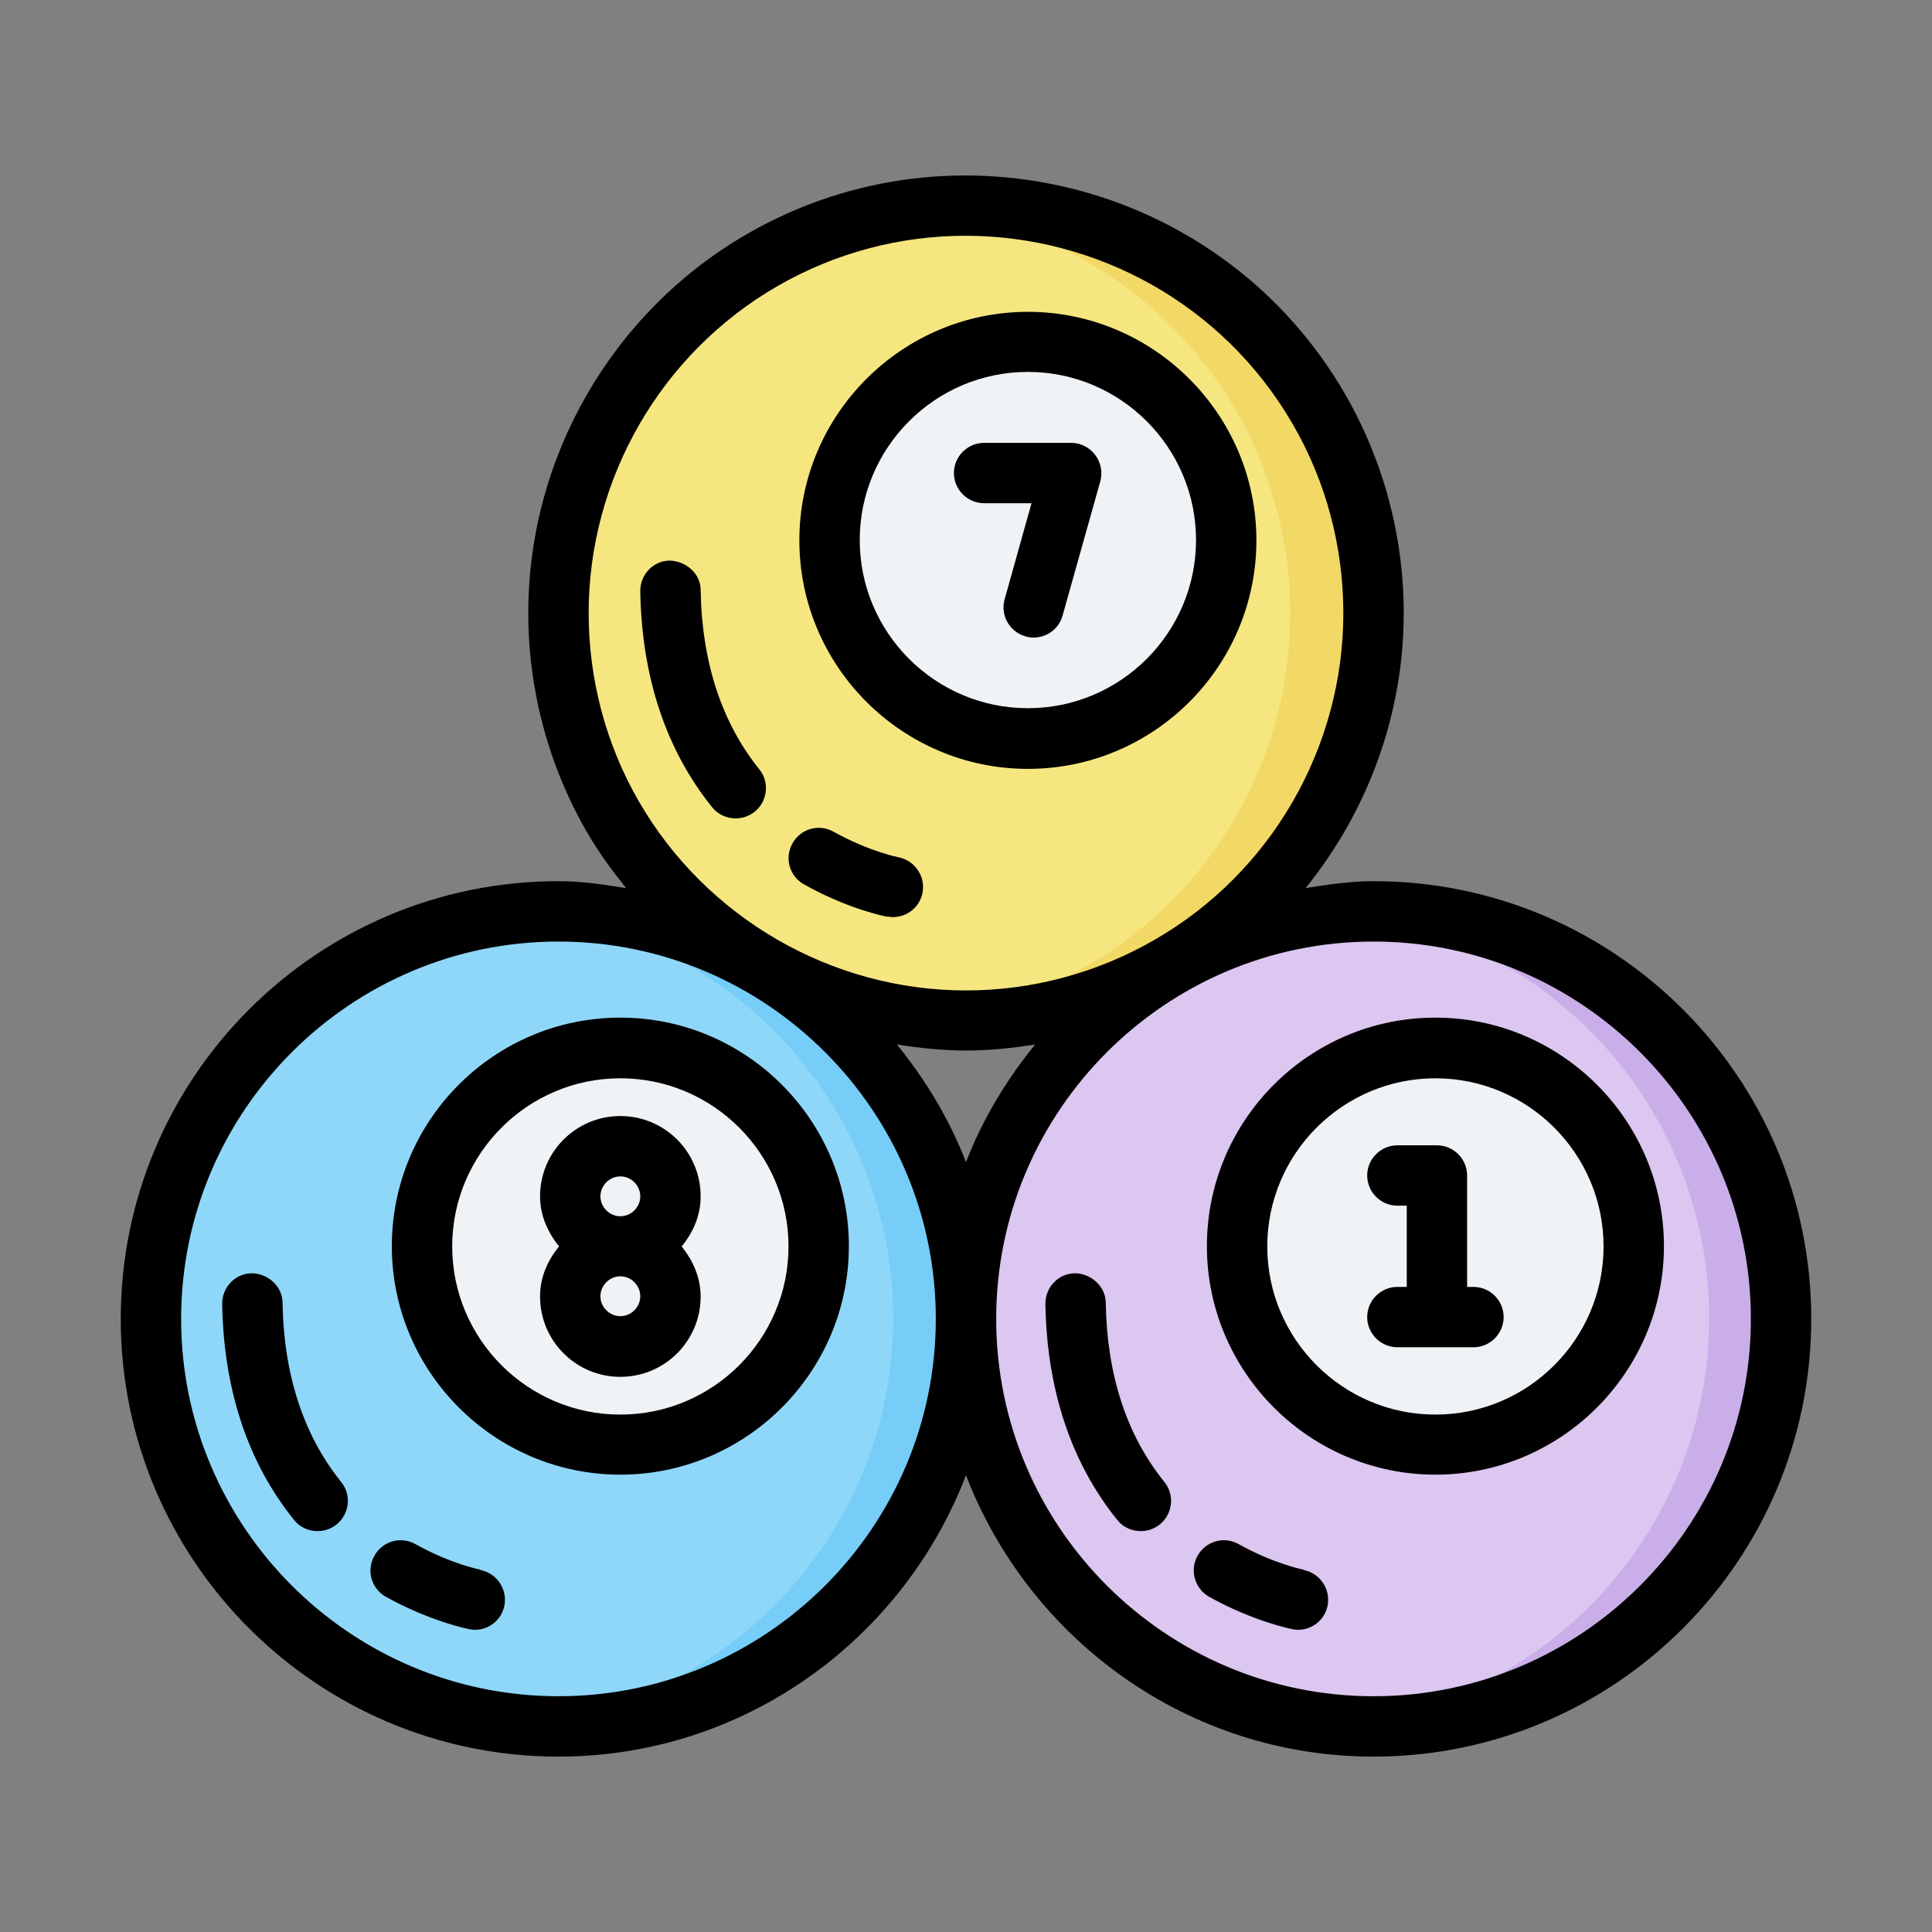 <?xml version="1.0" ?>
<svg width="800px" height="800px" viewBox="0 0 64 64" xmlns="http://www.w3.org/2000/svg">
<rect x="0" y="0" width="64" height="64" fill="#808080" stroke="none"/>
<g id="a"/>
<g id="b"/>
<g id="c"/>
<g id="d"/>
<g id="e"/>
<g id="f"/>
<g id="g"/>
<g id="h"/>
<g id="i"/>
<g id="j"/>
<g id="k"/>
<g id="l"/>
<g id="m"/>
<g id="n"/>
<g id="o"/>
<g id="p"/>
<g id="q"/>
<g id="r"/>
<g id="s"/>
<g id="t"/>
<g id="u"/>
<g id="v"/>
<g id="w"/>
<g id="x"/>
<g id="y"/>
<g id="a`"/>
<g id="aa"/>
<g id="ab"/>
<g id="ac"/>
<g id="ad"/>
<g id="ae"/>
<g id="af">
<circle cx="18.5" cy="43.69" fill="#8fd7f8" r="13.5"/>
<circle cx="45.5" cy="43.69" fill="#dcc7f0" r="13.5"/>
<path d="M54.12,41.28c0,3.63-2.94,6.57-6.57,6.57s-6.57-2.94-6.57-6.57,2.94-6.57,6.57-6.57,6.57,2.94,6.57,6.57Z" fill="#f0f3f5" fill-rule="evenodd"/>
<path d="M27.12,41.28c0,3.63-2.94,6.57-6.57,6.57s-6.57-2.94-6.57-6.57,2.94-6.57,6.57-6.57,6.57,2.94,6.57,6.57Z" fill="#f0f3f5" fill-rule="evenodd"/>
<path d="M38.75,32c-6.46,3.73-14.71,1.52-18.44-4.94-3.73-6.46-1.52-14.71,4.94-18.44,6.46-3.73,14.71-1.51,18.44,4.94,3.73,6.46,1.52,14.71-4.94,18.44Z" fill="#f5e680" fill-rule="evenodd"/>
<path d="M40.62,17.9c0,3.63-2.94,6.57-6.57,6.57s-6.57-2.94-6.57-6.57,2.94-6.57,6.57-6.57,6.57,2.94,6.57,6.57Z" fill="#f0f3f5" fill-rule="evenodd"/>
<path d="M45.5,30.19c-.33,.01-.67,.03-1,.07,6.89,.71,12.12,6.51,12.12,13.43-.02,6.98-5.36,12.8-12.31,13.42,.39,.04,.79,.07,1.19,.08,7.46,0,13.5-6.04,13.5-13.5s-6.04-13.5-13.5-13.5Z" fill="#caaee9" fill-rule="evenodd"/>
<path d="M18.5,30.19c-.34,.01-.68,.04-1.02,.07,6.88,.71,12.11,6.51,12.11,13.43-.02,6.98-5.35,12.79-12.3,13.41,.4,.05,.8,.08,1.2,.09,7.46,0,13.5-6.04,13.5-13.5s-6.04-13.5-13.5-13.5h0Z" fill="#75cdf8" fill-rule="evenodd"/>
<path d="M32.64,6.83c-.71-.03-1.41,0-2.12,.08,4.34,.41,8.22,2.89,10.41,6.66,3.73,6.46,1.52,14.71-4.94,18.44-1.62,.93-3.42,1.52-5.28,1.72,2.79,.28,5.6-.32,8.04-1.72,6.46-3.73,8.67-11.98,4.94-18.44-2.3-3.98-6.46-6.52-11.05-6.73Z" fill="#f2d865" fill-rule="evenodd"/>
<path d="M45.5,29.19c-.77,0-1.51,.11-2.25,.23,2.06-2.55,3.25-5.75,3.25-9.11,0-2.54-.67-5.05-1.94-7.25-4-6.93-12.89-9.3-19.81-5.31-4.47,2.58-7.25,7.39-7.25,12.56,0,2.54,.67,5.05,1.94,7.25,.38,.66,.83,1.27,1.3,1.86-.74-.12-1.48-.23-2.24-.23-8,0-14.5,6.5-14.5,14.5s6.5,14.5,14.5,14.5c6.16,0,11.41-3.88,13.5-9.32,2.09,5.43,7.34,9.32,13.5,9.32,8,0,14.5-6.5,14.5-14.5s-6.5-14.5-14.5-14.5ZM25.75,9.48c1.96-1.13,4.11-1.67,6.23-1.67,4.32,0,8.53,2.24,10.85,6.25,1.1,1.9,1.67,4.06,1.67,6.25,0,4.45-2.39,8.6-6.25,10.82h0c-1.9,1.1-4.06,1.68-6.25,1.68-4.45,0-8.6-2.4-10.83-6.25-1.1-1.9-1.67-4.06-1.67-6.25,0-4.45,2.39-8.6,6.25-10.83Zm8.54,25.12c-.95,1.17-1.74,2.47-2.29,3.9-.55-1.43-1.34-2.73-2.29-3.9,.75,.12,1.52,.2,2.29,.2s1.54-.08,2.29-.2Zm-15.79,21.59c-6.89,0-12.5-5.61-12.5-12.5s5.61-12.5,12.5-12.5,12.5,5.61,12.5,12.5-5.61,12.5-12.5,12.5Zm27,0c-6.89,0-12.5-5.61-12.5-12.5s5.61-12.5,12.5-12.5,12.5,5.61,12.5,12.5-5.61,12.5-12.5,12.5Z"/>
<path d="M47.55,33.71c-4.18,0-7.57,3.4-7.57,7.57s3.4,7.57,7.57,7.57,7.57-3.4,7.57-7.57-3.4-7.57-7.57-7.57Zm0,13.15c-3.07,0-5.57-2.5-5.57-5.57s2.5-5.57,5.57-5.57,5.57,2.5,5.57,5.57-2.5,5.57-5.57,5.57Z"/>
<path d="M20.55,33.71c-4.18,0-7.57,3.4-7.57,7.57s3.4,7.57,7.57,7.57,7.57-3.4,7.57-7.57-3.4-7.57-7.57-7.57Zm0,13.15c-3.07,0-5.57-2.5-5.57-5.57s2.5-5.57,5.57-5.57,5.57,2.5,5.57,5.57-2.5,5.57-5.57,5.57Z"/>
<path d="M20.55,36.97c-1.47,0-2.66,1.19-2.66,2.66,0,.64,.26,1.2,.63,1.66-.38,.46-.63,1.02-.63,1.66,0,1.47,1.19,2.66,2.66,2.66s2.66-1.19,2.66-2.66c0-.64-.26-1.2-.63-1.66,.38-.46,.63-1.02,.63-1.66,0-1.47-1.19-2.66-2.66-2.66Zm0,2c.36,0,.66,.3,.66,.66s-.3,.66-.66,.66-.66-.3-.66-.66,.3-.66,.66-.66Zm0,4.63c-.36,0-.66-.3-.66-.66s.3-.66,.66-.66,.66,.3,.66,.66-.3,.66-.66,.66Z"/>
<path d="M48.81,42.63h-.21v-3.69c0-.55-.45-1-1-1h-1.31c-.55,0-1,.45-1,1s.45,1,1,1h.31v2.69h-.31c-.55,0-1,.45-1,1s.45,1,1,1h2.52c.55,0,1-.45,1-1s-.45-1-1-1Z"/>
<path d="M15.92,52s-.98-.19-2.16-.85c-.48-.27-1.09-.1-1.36,.39-.27,.48-.1,1.09,.39,1.36,1.48,.82,2.71,1.06,2.76,1.07,.06,.01,.12,.02,.18,.02,.47,0,.89-.33,.98-.81,.1-.54-.25-1.06-.79-1.17Z"/>
<path d="M9.36,43.16c0-.55-.49-.98-1.02-.98-.55,0-.99,.47-.98,1.02,.05,2.84,.85,5.25,2.38,7.15,.2,.25,.49,.37,.78,.37,.22,0,.44-.07,.63-.22,.43-.35,.5-.98,.15-1.41-1.24-1.54-1.9-3.54-1.94-5.93Z"/>
<path d="M34.05,25.47c4.18,0,7.57-3.4,7.57-7.57s-3.4-7.57-7.57-7.57-7.57,3.4-7.57,7.57,3.4,7.57,7.57,7.57Zm0-13.15c3.07,0,5.57,2.5,5.57,5.57s-2.5,5.57-5.57,5.57-5.57-2.5-5.57-5.57,2.5-5.57,5.57-5.57Z"/>
<path d="M32.61,16.67h1.56l-.89,3.18c-.15,.53,.16,1.08,.69,1.23,.09,.03,.18,.04,.27,.04,.44,0,.84-.29,.96-.73l1.25-4.45c.08-.3,.02-.62-.17-.87-.19-.25-.48-.4-.8-.4h-2.88c-.55,0-1,.45-1,1s.45,1,1,1Z"/>
<path d="M29.4,30.36c.06,.01,.12,.02,.18,.02,.47,0,.89-.33,.98-.81,.1-.54-.25-1.06-.79-1.17,0,0-.98-.19-2.16-.85-.48-.27-1.09-.1-1.36,.39-.27,.48-.1,1.09,.39,1.36,1.48,.83,2.71,1.06,2.76,1.07Z"/>
<path d="M24.37,27.11c.22,0,.44-.07,.63-.22,.43-.35,.5-.98,.15-1.41-1.24-1.54-1.9-3.54-1.94-5.93,0-.55-.48-.96-1.02-.98-.55,0-.99,.47-.98,1.02,.05,2.84,.85,5.25,2.38,7.15,.2,.25,.49,.37,.78,.37Z"/>
<path d="M43.19,52s-.98-.19-2.16-.85c-.48-.27-1.09-.1-1.36,.39-.27,.48-.09,1.09,.39,1.36,1.48,.82,2.71,1.06,2.76,1.07,.06,.01,.12,.02,.18,.02,.47,0,.89-.33,.98-.81,.1-.54-.25-1.06-.79-1.17Z"/>
<path d="M36.63,43.16c0-.55-.5-.98-1.02-.98-.55,0-.99,.47-.98,1.02,.05,2.84,.85,5.25,2.38,7.15,.2,.25,.49,.37,.78,.37,.22,0,.44-.07,.63-.22,.43-.35,.5-.98,.15-1.41-1.25-1.55-1.9-3.54-1.94-5.93Z"/>
</g>
<g id="ag"/>
<g id="ah"/>
<g id="ai"/>
<g id="aj"/>
<g id="ak"/>
<g id="al"/>
<g id="am"/>
<g id="an"/>
<g id="ao"/>
<g id="ap"/>
<g id="aq"/>
<g id="ar"/>
<g id="as"/>
<g id="at"/>
<g id="au"/>
<g id="av"/>
<g id="aw"/>
<g id="ax"/>
</svg>